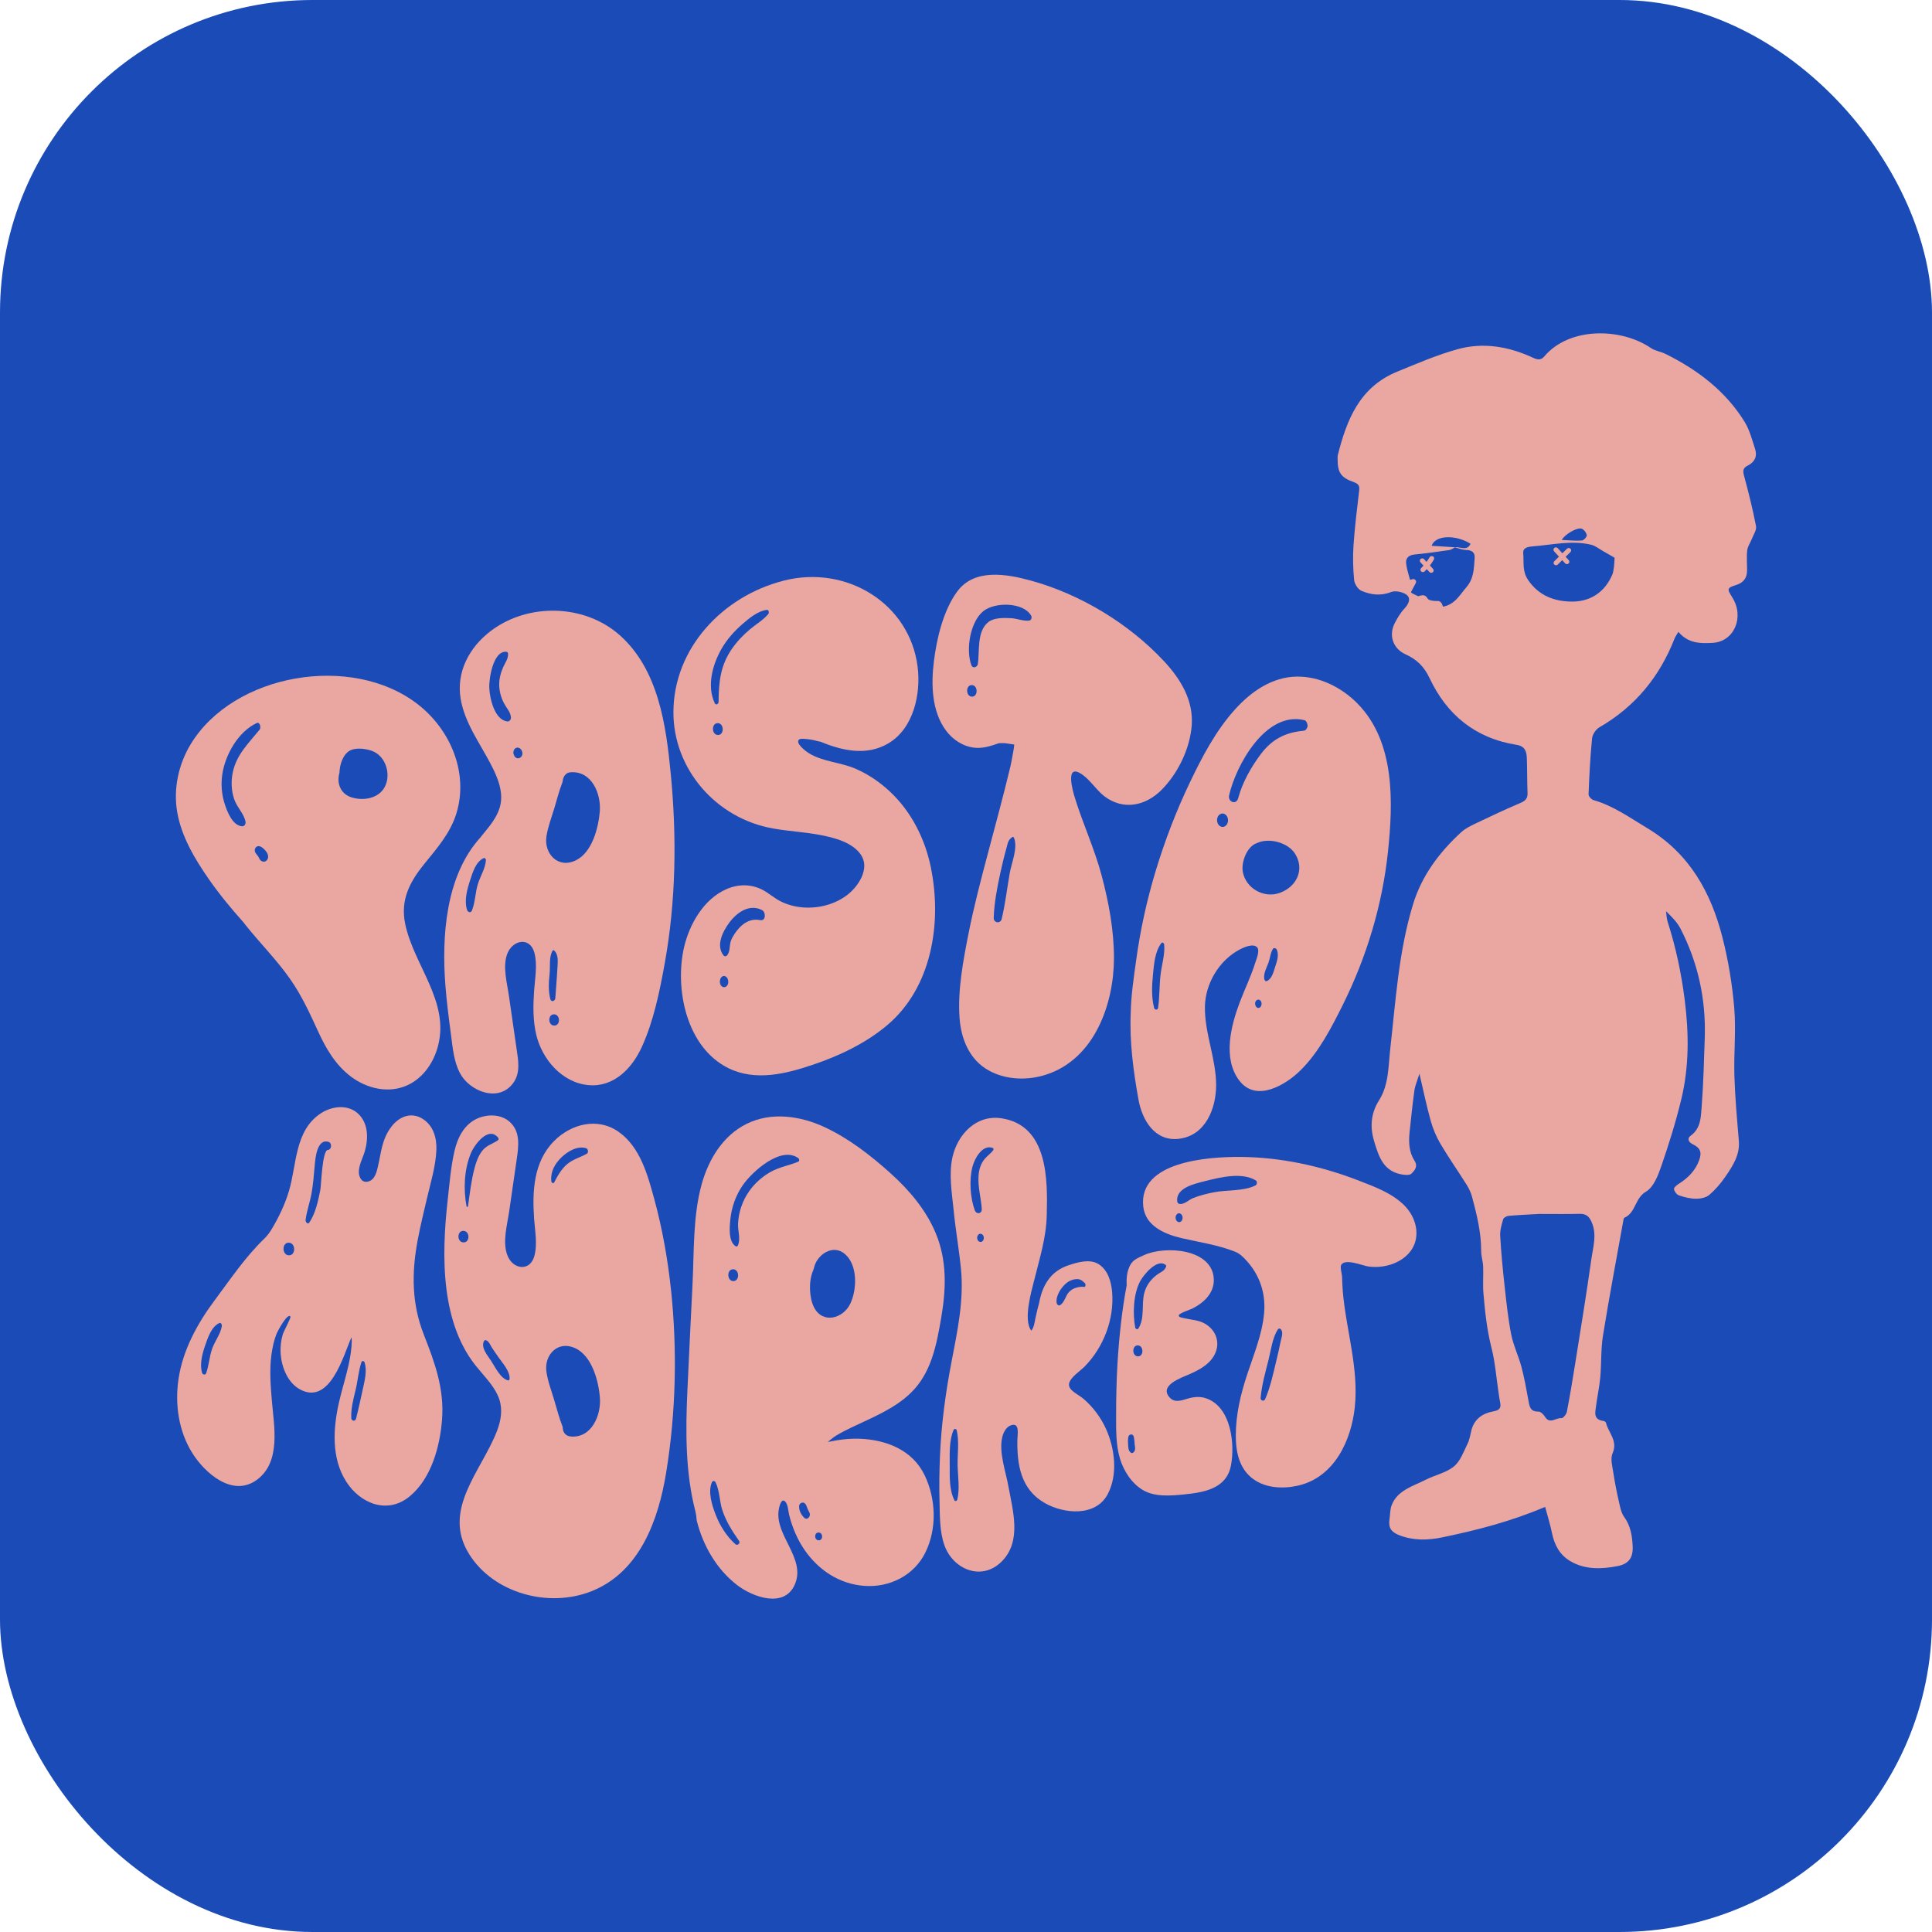 <?xml version="1.0" encoding="UTF-8"?>
<svg id="Ebene_2" data-name="Ebene 2" xmlns="http://www.w3.org/2000/svg" width="1000" height="1000" viewBox="0 0 1000 1000">
  <defs>
    <style>
      .cls-1 {
        fill: #eaa7a2;
      }

      .cls-1, .cls-2 {
        stroke-width: 0px;
      }

      .cls-2 {
        fill: #1b4bb6;
      }
    </style>
  </defs>
  <rect class="cls-2" x="0" width="1000" height="1000" rx="161.76" ry="161.76"/>
  <g>
    <g>
      <path class="cls-1" d="M236.19,421.15c6.49-20.93-2.93-43.5-20.1-56.74-34.11-26.31-95.21-15.86-117.44,20.88-6.25,10.34-8.95,22.87-6.98,34.74,2.12,12.79,9.12,24.55,16.5,35.13,5.43,7.79,11.47,15.09,17.79,22.17.3.39.59.78.9,1.17,7.56,9.51,16.22,18.14,23.2,28.08,6.04,8.6,10.21,17.72,14.55,27.19,4.06,8.87,9.02,17.45,17.05,23.49,8.23,6.19,19.5,8.93,29.23,4.44,8.35-3.85,13.67-11.92,15.86-20.44,5.94-23.02-12.53-41.64-17.01-62.97-2.6-12.37,2.23-21.72,9.92-31.18,6.56-8.07,13.43-15.93,16.53-25.96ZM125.05,427.67c-4.64-.64-7.14-6.91-8.47-10.71-1.85-5.27-2.34-11.01-1.47-16.51,1.57-9.9,8.13-21.63,17.69-26.17,1.8-.85,2.37,2.4,1.58,3.38-5.66,6.99-11.87,12.8-13.85,21.91-1,4.62-.84,9.45.64,13.96,1.38,4.21,4.98,7.41,5.88,11.66.28,1.34-.49,2.68-2,2.47ZM137.44,445.79c-.94.46-1.81.17-2.55-.47-.48-.41-.65-.95-.93-1.48-.11-.2-.23-.39-.35-.58-.04-.06-.21-.3-.23-.34-.12-.14-.24-.28-.36-.42-.13-.18-.22-.3-.28-.39,0,0-.04-.05-.14-.17-.55-.71-.9-1.5-.67-2.41.29-1.14,1.38-1.84,2.57-1.47.77.24,1.4.73,1.98,1.26,1.13,1.01,2.32,2.56,2.31,4.1,0,.97-.46,1.92-1.37,2.37ZM198.25,408.73c-3.57,4.82-10.74,5.74-16.32,3.98-5.86-1.86-7.74-7.55-6.23-12.68.11-3.82,1.46-8.67,4.62-11.03,3.1-2.31,8.58-1.6,12.02-.41,7.93,2.74,10.65,13.76,5.92,20.14Z"/>
      <path class="cls-1" d="M347.17,400.45c-2.39-24.9-6.3-53.78-26.36-71.64-18.13-16.14-47.26-16.93-66.68-2.3-11.22,8.45-18,21.24-15.71,35.13,2.04,12.34,9.79,22.78,15.49,33.69,2.82,5.4,5.52,11.3,5.51,17.47-.01,7.58-4.77,13.35-9.42,18.98-.47.57-.92,1.14-1.37,1.72-18.09,19.96-20.04,51.42-18.09,76.6.65,8.44,1.74,16.85,2.86,25.24.91,6.76,1.43,13.99,4.7,20.16,5.01,9.44,20.15,15.44,27.64,4.93,3.79-5.32,2.47-11.83,1.6-17.81-1.31-8.99-2.62-17.97-3.89-26.96-.94-6.65-3.32-15.03-1.03-21.61,2.66-7.64,11.95-9.43,14.2-.82,1.65,6.28.27,13.23-.17,19.57-.52,7.63-.66,15.31,1.12,22.81,2.97,12.49,13.21,24.82,27.1,26.05,13.15,1.17,22.51-8.83,27.45-19.58,6.21-13.52,9.31-28.89,11.93-43.38,5.87-32.4,6.27-65.54,3.13-98.24ZM247.37,457.52c-1.41,4.53-1.36,9.46-3.13,13.84-.54,1.33-2.11.79-2.47-.32-1.61-4.93.02-10.68,1.57-15.46,1.27-3.91,2.91-9.55,7.03-11.42.63-.28,1.17.52,1.14,1.03-.28,4.34-2.86,8.19-4.14,12.33ZM262.79,373.43c-6.83-.55-9.34-12.12-9.55-17.52-.18-4.47,1.99-19.3,8.91-18.54.52.06.81.49.83.98.09,2.72-1.4,4.46-2.5,6.91-1.36,3.04-2.21,6.37-2.08,9.7.14,3.61,1.26,7.1,3.13,10.2,1.52,2.52,2.63,3.44,2.94,6.25.09.84-.68,2.09-1.68,2.01ZM268.21,392.5c-.8.05-1.67-.52-1.99-1.22-.14-.31-.29-.63-.39-.96-.16-.5-.14-1.07-.01-1.57.18-.69.54-1.26,1.2-1.59.66-.33,1.26-.25,1.9.08.75.38,1.17,1.21,1.39,1.98.42,1.44-.47,3.17-2.1,3.28ZM286.9,530.84c-3.33,0-3.47-5.83-.15-5.83s3.47,5.83.15,5.83ZM284.48,503.97c.39-3.63-.43-8.77,1.59-11.96.19-.3.54-.21.76-.02,2.58,2.35,1.77,6.76,1.63,9.92-.22,4.91-.73,9.81-1.02,14.71-.09,1.58-2.16,2.28-2.6.48-1.08-4.41-.84-8.65-.36-13.13ZM310.46,419.99c-.7,8.4-3.89,21.17-12.42,25.33-9.25,4.51-16.53-3.54-15.21-12.35.75-5,2.69-9.98,4.15-14.82,1.31-4.35,2.4-8.85,4.08-13.09.12-.3.18-.62.21-.95.23-2.09,1.6-4.16,3.79-4.36,11.3-1.04,16.14,11.26,15.4,20.25Z"/>
      <path class="cls-1" d="M481.82,449c-2.98-14.58-9.91-28.61-20.96-39.05-5.28-4.99-11.28-9.12-18.02-12.05-7.67-3.34-16.86-3.59-24.01-7.95-1.77-1.08-7.53-5.39-5.15-7.23.88-.68,4.49-.09,5.62.04,1.86.21,3.66.9,5.49,1.18,11.27,4.67,23.72,7.4,34.85.92,13.3-7.75,17.05-25.75,15.33-39.64-4.07-32.84-36.8-52.95-69.25-44.7-31.94,8.12-57.03,35.22-57.16,67.97-.12,29.45,21.99,55.17,51.72,60.36,8.07,1.41,16.29,1.82,24.34,3.35,7.28,1.38,16.81,3.86,21.08,10.37,4.55,6.92-1.19,15.91-6.82,20.38-6.11,4.85-14.16,7.12-22,6.81-4.53-.18-9.16-1.3-13.16-3.39-3.08-1.62-5.67-3.97-8.72-5.62-6-3.24-12.76-3.26-18.98-.54-11.82,5.16-19.2,18.23-21.94,30.04-4.96,21.37,1.09,51.98,23.09,62.7,13.97,6.8,29.56,2.88,43.53-1.83,13.67-4.61,27.1-10.99,38.14-20.17,23.65-19.67,28.77-53.51,22.97-81.91ZM371.64,380.43c-3.38,0-3.52-6.13-.16-6.13s3.52,6.13.16,6.13ZM397.7,317.78c-2.61,3.15-6.29,5.22-9.42,7.87-3.55,3-6.73,6.28-9.37,10.08-6.07,8.74-6.89,17.35-6.97,27.54,0,1.07-1.37,1.96-1.97.71-4.24-8.88-1.17-20.05,3.53-28.22,2.76-4.79,6.5-9.03,10.71-12.68,3.44-2.98,8.04-6.9,12.8-7.41.97-.1,1.13,1.59.69,2.12ZM376.77,509.31c-.04.21-.13.41-.26.58-.14.27-.33.5-.59.69l-.51.28c-.37.12-.78.16-1.15.03-1.08-.39-1.58-1.42-1.66-2.48-.03-.46.05-.92.15-1.36.23-.95.89-1.8,1.95-1.88.48-.04.94.21,1.27.51.38.34.66.79.78,1.28.11.44.22.9.19,1.36.02.35-.03.69-.16,1.01ZM393.5,476.27c-5.22-1.11-9.45,1.86-12.36,5.8-1.51,2.04-2.87,4.13-3.24,6.66-.28,1.97-.2,3.52-1.21,5.31-.46.82-1.52,1.38-2.25.42-3.99-5.22-.31-12.38,3.07-16.94,3.81-5.12,10.28-9.87,16.9-6.47,2.1,1.08,2.04,5.83-.92,5.2Z"/>
      <path class="cls-1" d="M602.23,341.97c-17.86-19.1-42.86-34.33-68.45-41.4-12.81-3.54-29.59-6.51-38.47,5.78-7.14,9.88-10.49,24.25-11.94,36.05-1.45,11.79-1.18,25.71,6.28,35.75,3.52,4.73,8.85,8.28,14.91,8.88,4.47.44,8.44-.98,12.47-2.35.61-.03,1.21-.04,1.83-.05,2.04-.01,4.12.51,6.13.75-.13,1.04-.23,1.99-.27,2.19-.6,3.54-1.23,7.07-2.07,10.57-3.42,14.19-7.26,28.3-11,42.41-3.77,14.22-7.55,28.47-10.39,42.91-2.75,13.97-5.61,29.06-4.6,43.33.77,10.85,5.03,21.77,15.25,27.36,8.91,4.87,19.94,5.19,29.53,2.09,25.26-8.17,35.11-36.84,35.15-60.27.02-14.37-2.68-28.9-6.37-42.78-3.69-13.86-9.74-26.82-13.94-40.48-.99-3.2-4.77-16.55,2.49-12.67,4.93,2.63,8.39,8.7,12.86,12.1,9.76,7.43,21.25,5.03,29.51-3.22,8.58-8.56,14.77-21.43,15.69-33.35,1.01-13.13-5.79-24.21-14.59-33.61ZM503.12,360.58c-3.28,0-3.41-5.98-.15-5.98s3.41,5.98.15,5.98ZM522.64,451.97c-1.39,7.87-2.32,15.94-4.17,23.71-.61,2.56-4.19,2.05-4.12-.53.22-7.86,1.81-15.86,3.47-23.54.89-4.1,1.87-8.19,3.02-12.23.74-2.6.79-4.64,3.16-6.11.28-.18.63-.08.77.23,2.26,5.11-1.2,13.13-2.14,18.46ZM532.7,321.22c-3.05.37-6.23-1.08-9.33-1.25-3.64-.2-8.81-.33-11.78,1.99-6.13,4.8-4.46,15.17-5.48,21.78-.25,1.63-2.62,2.43-3.31.62-2.96-7.82-.79-22.37,6.15-28.02,5.95-4.84,20.73-4.73,24.77,2.32.5.87.12,2.43-1.02,2.56Z"/>
      <path class="cls-1" d="M702.73,364.23c-8.16-8.29-19.57-14.22-31.6-14.02-12.76.21-23.52,7.78-31.67,16.74-10.13,11.14-17.31,24.9-23.7,38.29-7.03,14.72-12.87,30-17.58,45.56-4.58,15.13-7.96,30.56-10.1,46.19-1.2,8.73-2.66,18.1-2.82,27.32-.64,15.08,1.34,30.02,4.04,44.96,1.89,10.44,8.42,21.76,21.07,20.15,13.71-1.75,19.03-15.75,19.09-27.52.07-13.85-6-26.98-5.8-40.81.18-11.84,7.25-24.05,18.16-29.71,2.01-1.04,7.04-3.32,8.95-.94,1.4,1.75-.52,6.2-1.07,7.95-2.17,6.98-5.44,13.59-8.02,20.43-4.55,12.08-8.9,28.96-.28,40.4,8.73,11.59,24,2.45,31.86-5.34,9.42-9.33,15.94-22.06,21.74-33.7,12.38-24.84,20.52-51.87,23.41-79.34,2.67-25.34,3.83-56.75-15.7-76.6ZM600.69,504.61c-.66,5.68-.44,11.46-1.28,17.11-.17,1.15-1.73,1.1-2.01.05-1.5-5.56-1.17-11.59-.63-17.27.51-5.34.98-11.82,4.28-16.29.6-.82,1.47.01,1.53.72.45,5.17-1.3,10.53-1.89,15.68ZM635.42,425.82c-.1.42-.28.79-.56,1.13-.23.33-.53.58-.9.74-.32.22-.68.33-1.09.33-.53,0-1.01-.14-1.45-.44-.2-.18-.39-.35-.59-.53-.37-.45-.63-.95-.77-1.52-.04-.31-.08-.61-.12-.92-.03-.47.04-.92.21-1.34.1-.42.28-.79.56-1.13.23-.33.53-.58.9-.74.32-.22.68-.33,1.09-.33.53,0,1.01.14,1.45.44.2.18.39.35.59.53.37.45.63.95.77,1.52.04.31.08.61.12.92.03.47-.04.92-.21,1.34ZM652.95,519.97c-.02.07-.04.15-.06.22-.04.25-.13.48-.27.69-.1.21-.25.38-.44.53-.13.07-.25.14-.38.21-.14.03-.28.05-.43.08-.23.01-.44-.04-.63-.16-.15-.05-.27-.13-.36-.25-.19-.15-.33-.33-.43-.55-.06-.16-.12-.32-.17-.47-.02-.07-.04-.15-.06-.22-.17-.67-.06-1.46.38-2.02.14-.2.31-.34.53-.44.19-.13.4-.2.64-.19.31,0,.6.09.85.26.12.11.23.21.35.32.22.27.37.57.45.9.09.37.1.73.03,1.1ZM659.93,500.72c-.8,2.46-1.59,5.88-4.19,7.08-.86.4-1.33-.71-1.4-1.3-.34-2.84,1.25-5.61,2.22-8.22.82-2.21,1.06-5.3,2.36-7.23.18-.26.44-.34.75-.28.14.03.27.05.41.08.58.11.88.81,1.02,1.28.86,2.88-.28,5.83-1.18,8.58ZM662.65,462.07c-8.43,3.18-17.93-2.31-19.4-10.92-.83-4.86,2.11-13,7.24-14.73,6.24-3,15.97-.39,19.67,5.23,5.24,7.98,1.36,17.06-7.51,20.41ZM676.49,376.81c-.3.74-.86,1.34-1.71,1.42-9.55.87-16.36,4.4-22.12,12.02-5.05,6.68-9.63,14.81-11.77,22.87-1,3.77-5.47,1.93-4.7-1.48,3.49-15.34,18.81-43.74,38.98-38.88.8.19,1.31,1.2,1.46,1.9l.19.9c.09.43-.2.88-.34,1.24Z"/>
      <path class="cls-1" d="M219.44,690.97c-6.45-16.28-6.42-32.32-3.21-49.31,1.39-7.36,3.17-14.64,4.89-21.93,1.89-7.99,4.42-16.32,4.75-24.55.24-6.14-1.55-12.61-7.17-16.11-5.98-3.72-12.17-1.04-16.07,4.04-5.19,6.75-5.3,13.79-7.23,21.58-.53,2.16-1.48,5.47-3.94,6.56-2.73,1.2-4.61.03-5.42-2.59-1.25-4.06,1.68-8.92,2.79-12.77,1.87-6.53,1.91-14.46-3.5-19.48-5.28-4.91-13.42-3.92-19.11-.26-13.81,8.9-12.56,26.77-16.71,40.47-2.1,6.92-5.19,13.43-8.91,19.62-1.1,1.83-2.41,3.54-3.96,5.04-9.73,9.41-17.46,20.92-25.47,31.66-9.03,12.1-16.56,25.87-18.77,40.82-1.93,13.02.01,26.96,7.13,38.33,6.52,10.41,21,23.27,33.66,13.69,12.33-9.33,8.62-27.65,7.53-40.68-.67-7.97-1.31-16.1-.2-24.07.52-3.73,1.32-7.52,2.78-11.02.43-1.03,5.58-10.77,7.04-8.53.33.5-3.53,7.77-3.85,8.81-1.08,3.48-1.48,7.17-1.19,10.79.54,6.65,3.57,14.5,9.85,17.99,15.6,8.67,22.61-17.49,26.6-26.51,0,0,.07-.13.17-.32.09.7.17,1.36.16,1.85-.03,2.06-.22,4.09-.51,6.13-1.23,8.69-4.14,17.05-6.1,25.59-3.07,13.42-4.05,28.84,3.69,41.01,7.28,11.44,21.41,17.24,32.97,7.62,11.19-9.3,15.59-25.9,16.66-39.58,1.24-15.79-3.63-29.39-9.37-43.89ZM114.83,686.33c-.63,4.17-3.74,7.96-5.11,12.01-1.38,4.08-1.57,8.43-3.02,12.45-.41,1.13-1.88.69-2.14-.27-1.24-4.59.12-9.76,1.64-14.15,1.33-3.85,3.24-9.74,7.31-11.55.93-.41,1.41.85,1.31,1.51ZM149.59,649.75c-3.68,0-3.83-6.54-.17-6.54s3.83,6.54.17,6.54ZM169.68,595.21c-2.93.24-3.38,18.15-3.9,20.77-1.12,5.63-2.41,11.9-5.65,16.78-.86,1.29-2.07-.33-1.96-1.27.58-4.64,2.23-9.14,3.07-13.75.89-4.9,1.23-9.82,1.68-14.77.32-3.55,1.18-13.78,7.12-11.93,1.89.59,1.71,4.01-.35,4.18ZM187.93,718.38c-1.17,5.32-2.29,10.67-3.65,15.94-.41,1.58-2.39,1.22-2.46-.32-.22-5.08,1.11-9.83,2.28-14.75,1.12-4.68,1.45-9.71,3-14.25.31-.92,1.42-.51,1.64.22,1.26,4.22.12,8.95-.81,13.16Z"/>
      <path class="cls-1" d="M347.32,667.76c-1.66-15.86-4.46-31.65-8.66-47.07-3.36-12.33-7.26-27.01-18.53-34.9-10.89-7.62-24.59-4.05-33.39,4.86-10.61,10.74-11.26,26.03-10.3,40.04.43,6.32,1.87,13.32.1,19.56-2.25,7.94-10.93,6.92-13.84-.3-2.82-6.99-.12-16.08.89-23.23,1.27-8.99,2.61-17.97,3.9-26.95.94-6.58,1.94-13.9-3.52-18.96-4.5-4.18-11.56-4.27-16.96-1.85-6.8,3.05-10.19,9.98-11.76,16.75-1.94,8.39-2.6,17.2-3.56,25.73-3.15,28.15-3.92,64.35,16.14,87.35,3.96,4.85,8.61,9.53,10.61,15.5,1.82,5.44.81,11.14-1.2,16.38-7.92,20.62-28.72,40.73-14.46,63.67,12.62,20.3,41.1,28.13,63.39,19.27,25.28-10.05,34.74-37.45,38.66-61.55,5.03-30.93,5.76-63.18,2.5-94.32ZM239.96,643.07c-3.45,0-3.59-5.98-.15-5.98s3.59,5.98.15,5.98ZM245.64,604.55c-1.73,6.48-2.48,13.21-3.4,19.82-.06.43-.69.45-.77.02-1.65-8.86-1.24-18.85,2.18-27.31,1.79-4.43,9.1-14.48,14.2-8.21.29.36.32,1.04-.11,1.33-2.94,2.02-5.94,2.55-8.24,5.59-1.95,2.57-3.05,5.69-3.87,8.76ZM262.88,714.46c-3.94-1.04-6.66-7.03-8.72-10.15-1.8-2.72-5.32-6.73-3.69-10.12.24-.49.82-.69,1.3-.42,1.55.88,1.91,2.28,2.84,3.75,1.09,1.72,2.29,3.37,3.45,5.05,2.19,3.16,5.93,7.15,5.71,11.14-.03.44-.36.9-.88.76ZM290.56,599.1c3.15-3.08,8.23-6.19,12.82-4.78,1.06.33,1.36,2.28.37,2.84-3.34,1.91-7,2.77-10.02,5.26-3.01,2.48-5.07,6.08-6.83,9.48-.48.92-1.44.37-1.53-.45-.54-4.84,1.69-8.94,5.17-12.34ZM295.29,743.51c-2.55-.23-3.88-2.19-3.98-4.22-.02-.37-.07-.73-.2-1.07-1.76-4.47-2.94-9.19-4.32-13.77-1.44-4.77-3.3-9.65-3.98-14.59-1.17-8.49,5.85-16.15,14.79-12.11,8.91,4.02,12.31,17.33,12.92,25.95.62,8.76-4.26,20.82-15.23,19.82Z"/>
      <path class="cls-1" d="M441.02,738.72c10.57-5.06,21.74-9.45,30.26-17.62,10.79-10.34,13.48-25.04,15.88-38.98,2.56-14.89,3.09-29.65-2.84-43.86-5.01-12-13.71-22.31-23.43-31.03-10.21-9.17-21.55-18.01-34.15-23.86-12.48-5.79-27.45-8-40.22-1.7-12.39,6.11-19.73,18.44-23.27,31.07-4.67,16.69-3.95,35.06-4.81,52.21-.92,18.47-1.83,36.94-2.67,55.42-.93,20.56-1.02,41.82,4.14,61.79.35,1.35.53,2.72.63,4.1.03.39.09.8.2,1.21,3.25,12.66,10.15,24.74,20.77,32.94,8.14,6.28,24.6,12.28,29.97-.47,5.69-13.53-10.72-25.3-8.38-38.66.38-2.14,1.55-6.38,3.56-3.79,1.25,1.62,1.33,4.75,1.81,6.65,1.62,6.44,4.26,12.78,8.09,18.28,7.17,10.29,17.97,17.53,30.93,18.43,13.19.91,25.68-5.53,31.46-17.23,6.1-12.35,5.55-27.82-.4-40.12-6.22-12.86-19.53-18.24-33.54-18.82-4.13-.17-8.24.2-12.31.89-1.12.19-2.24.47-3.35.63-.3.04-.59.09-.89.13,1.48-1.14,2.93-2.44,4.35-3.29,2.65-1.59,5.41-3,8.2-4.33ZM380.6,799.24c-4.66-4.2-7.98-9.6-10.22-15.36-1.85-4.74-4.08-11.82-1.87-16.71.35-.77,1.42-.8,1.81-.04,2.22,4.37,2.02,9.93,3.6,14.64,1.94,5.8,5.1,10.78,8.61,15.78.84,1.2-.8,2.7-1.92,1.69ZM379.43,656.97c3.38,0,3.52,6.13.16,6.13s-3.52-6.13-.16-6.13ZM413.15,601.3c-4.91,2.04-9.97,2.75-14.66,5.49-4.19,2.45-7.83,5.72-10.62,9.63-3.56,4.98-5.6,10.98-5.86,17.04-.16,3.72,1.48,7.78-.11,11.22-.2.43-.7.66-1.13.38-3.89-2.48-3.14-10.09-2.74-13.98.64-6.26,2.81-12.36,6.41-17.6,4.71-6.86,19.83-20.69,28.85-13.96.54.4.54,1.5-.13,1.78ZM416.17,785.51c-1.6-1.64-2.76-3.9-2.53-6.2.08-.76.8-1.42,1.53-1.56.84-.16,1.48.32,1.9.97.42.64.55,1.43.88,2.11.35.71.65,1.44,1.02,2.13.94,1.75-1.1,4.28-2.8,2.54ZM423.78,797.27c-2.41,0-2.5-4.04-.1-4.04s2.5,4.04.1,4.04ZM421.28,676.57c-2.37-4.74-2.9-13.33-.37-19.04.16-.37.28-.76.37-1.15,1.44-6.88,9.76-12.77,16.1-7.26,6.67,5.8,6.2,18.43,2.74,25.65-3.74,7.81-14.41,10.65-18.84,1.8Z"/>
      <path class="cls-1" d="M572.48,739.64c-2.71-6.01-6.8-11.5-11.9-15.81-2.63-2.22-8.14-4.32-7.16-7.97.85-3.17,5.7-6.24,7.94-8.51,9.89-10.05,15.45-24.67,14.27-38.58-.46-5.38-2.15-11.54-7.21-14.57-4.49-2.7-10.77-.83-15.37.7-9.66,3.21-13.61,10.89-15.2,19.5-.7,2.5-1.27,5.02-1.85,7.58-.47,2.08-.71,5.08-2.21,6.75-4.36-5.69.25-20.98,1.54-26.21,2.79-11.34,6.16-21.69,6.46-33.42.47-18.16.83-46.58-23.41-50.27-13.12-2-22.68,8.36-25.34,19.92-2.06,8.96-.31,18.9.59,27.9,1.01,10.18,2.81,20.29,3.79,30.46,1.54,16.06-1.9,32.02-4.91,47.73-3.12,16.28-5.34,32.64-6,49.2-.31,7.67-.44,15.35-.22,23.03.21,7.44,0,15.59,2.53,22.72,4.41,12.49,19.23,18.85,29.66,8.43,10.48-10.47,5.77-26.21,3.47-38.87-1.4-7.7-5-17.65-3.21-25.4.55-2.39,1.97-5.35,4.54-6.23,4.71-1.63,3.34,4.86,3.3,7.61-.19,12.85,1.78,25.56,14.19,32.64,10.04,5.73,26.41,7.14,32.59-4.61,5.35-10.17,3.67-23.62-.88-33.72ZM495.45,776.27c-.17.67-1.1.96-1.46.25-2.69-5.36-2.42-12.27-2.42-18.11,0-5.82-.35-12.82,2-18.27.35-.82,1.46-.59,1.64.21,1.32,5.73.35,12.11.45,17.96.1,5.81,1.24,12.29-.21,17.96ZM509.1,641.5c-.06.25-.17.49-.34.69-.14.2-.32.35-.54.45-.19.13-.41.2-.66.2-.32,0-.61-.09-.88-.27l-.36-.32c-.23-.28-.38-.59-.47-.93-.03-.19-.05-.38-.08-.57-.02-.29.02-.56.13-.82.06-.25.17-.49.34-.69.14-.2.32-.35.54-.45.19-.13.41-.2.66-.2.32,0,.61.09.88.27.12.11.24.22.36.32.23.28.38.59.47.93.03.19.05.38.08.57.02.29-.02.56-.13.82ZM514.1,595.35c-1.25,1.66-2.9,2.76-4.26,4.32-2.31,2.66-3.17,5.82-3.37,9.23-.33,5.72,1.33,11.18,1.69,16.83.16,2.59-2.77,3-3.62.7-2.4-6.55-2.95-15.82-1.19-22.56,1.07-4.07,5.05-11.66,10.48-9.71.45.16.52.85.27,1.19ZM548.57,675.59c-.72.4-1.53-.49-1.64-1.1-.63-3.6,2.27-8.09,5.02-10.36,1.43-1.18,3.2-1.93,5.08-2.06,2.15-.15,2.96.7,4.43,2,.62.55.59,2.34-.61,2.02-1-.26-2.98.18-3.93.45-1.4.4-2.65,1.2-3.62,2.24-1.87,2-2.28,5.46-4.72,6.81Z"/>
      <path class="cls-1" d="M624.33,723.78c-3.1-1.07-6.21-.82-9.32.07-3.37.96-6.99,2.52-9.73-.65-5.33-6.16,6.14-10.05,10.19-11.82,5.51-2.42,11.32-5.52,13.68-11.29,2.48-6.06-.26-12.31-6.07-15.28-3.03-1.54-6.28-1.65-9.54-2.39-1.23-.28-3.66-.51-3.38-1.66.27-1.08,5.8-2.84,6.93-3.41,6.05-3.02,11.41-8.08,11.17-15.19-.54-15.87-25.3-17.59-36.24-12.45-2.66,1.25-5.31,2.17-6.85,4.8-1.79,3.06-2.22,6.98-1.99,10.68-2.54,13.4-3.96,27.13-4.77,40.65-.53,8.91-.7,17.83-.71,26.75,0,7.45-.16,15.28,2.02,22.46,1.92,6.31,5.95,12.68,11.82,16.19,6.08,3.65,14.36,2.97,21.17,2.29,10.57-1.05,22.09-2.99,24.42-14.95,2.15-11.04.16-30.33-12.81-34.8ZM587.14,751.23c-.35.59-1.17,1.22-1.87.64-1.19-1-1.23-2.29-1.34-3.74-.11-1.47-.21-2.94.11-4.4.35-1.62,2.42-1.75,2.81-.07.29,1.28.32,2.56.45,3.86.13,1.25.53,2.55-.15,3.71ZM589.03,702.05c-3.14,0-3.27-5.67-.14-5.67s3.27,5.67.14,5.67ZM603.6,655.56c-.99,2.56-2.86,2.75-5.06,4.48-3.1,2.43-5.26,5.42-6.25,9.17-1.56,5.92.34,13.03-3.04,18.41-.48.76-1.54.22-1.67-.49-1.33-7.23-.98-17.34,2.57-23.97,1.8-3.36,8.93-12.09,13.28-8.33.21.18.27.47.17.73Z"/>
      <path class="cls-1" d="M727.83,624.93c-6.25-6.99-16.02-10.56-24.65-13.9-19.53-7.55-40.47-12.11-61.55-12.21-16.16-.07-52.56,2.28-49.87,25.78,1.13,9.88,10.97,14.2,19.79,16.25,9.41,2.18,18.77,3.49,27.68,7.01,1.4.55,2.67,1.4,3.76,2.42,7.88,7.34,12.36,17.52,11.32,29.33-.97,10.95-5.35,21.44-8.77,31.81-3.38,10.26-5.87,20.64-5.89,31.48-.01,8.48,1.66,17.33,9.08,22.69,6.56,4.75,15.51,5.12,23.23,3.34,18.77-4.33,27.49-23.53,29.28-40.57,2.13-20.24-4.48-39.83-6.2-59.83-.22-2.58-.29-5.14-.39-7.72-.06-1.45-1.14-5.05-.42-6.16,2.19-3.41,11.05.48,14.08.89,7.63,1.05,16.35-1.37,21.32-7.36,5.8-6.99,3.93-16.83-1.81-23.25ZM611.97,631.13c-.06.27-.18.52-.36.75-.15.22-.34.38-.57.49-.2.14-.43.22-.69.21-.34,0-.65-.1-.92-.29-.13-.12-.25-.23-.38-.35-.24-.3-.4-.63-.49-1-.03-.2-.05-.41-.08-.61-.02-.31.03-.6.13-.89.06-.27.18-.52.36-.75.15-.22.34-.38.57-.49.2-.14.43-.22.69-.21.34,0,.65.1.92.29l.38.35c.24.3.4.63.49,1l.08.61c.02.31-.03.6-.13.89ZM649.8,613.59c-6.13,3.09-14.82,2.18-21.59,3.56-3.59.73-7.34,1.61-10.73,3.01-2.24.92-4.43,3.33-6.91,2.99-.61-.08-1.12-.5-1.21-1.13-1.05-7.28,9.29-9.39,14.78-10.78,7.64-1.93,18.73-4.61,25.86-.26.89.54.67,2.19-.19,2.62ZM662.91,694.14c-.67,3.37-1.45,6.72-2.26,10.06-1.63,6.74-3.06,13.71-5.86,20.09-.56,1.26-2.41.63-2.3-.65.56-6.64,2.4-13.13,4.06-19.6,1.27-4.95,2-11.62,4.89-15.97.5-.75,1.39-.37,1.76.23,1.04,1.71.07,4.07-.28,5.84Z"/>
    </g>
    <g>
      <path class="cls-1" d="M908.92,272.38c-1.68-8.69-3.81-17.32-6.14-25.87-.71-2.6-.85-4.2,1.91-5.56,3.54-1.74,4.96-4.81,3.77-8.47-1.58-4.84-2.86-9.97-5.52-14.25-9.77-15.76-24.13-26.74-40.82-35.02-2.45-1.22-5.44-1.58-7.64-3.08-15.3-10.47-42.16-11.11-55.22,4.44-1.52,1.81-3.3,1.75-5.55.7-12.49-5.85-25.74-8.24-39.14-4.55-10.72,2.95-21.02,7.42-31.33,11.63-19.59,8-26.15,24.97-30.78,43.14-.16.64-.11,1.34-.11,2.01-.02,7.14,1.63,9.65,8.5,12.11,2.25.81,2.94,1.85,2.67,4.16-1.11,9.46-2.29,18.93-2.94,28.43-.41,6-.26,12.08.32,18.06.2,2.03,2.04,4.84,3.88,5.6,4.81,1.99,9.82,2.72,15.22.58,2.23-.88,6.27-.05,8.17,1.52,2.25,1.86.94,4.73-1.24,7.04-2.01,2.13-3.55,4.77-4.93,7.37-3.36,6.36-1.1,13.3,5.54,16.32,5.83,2.65,9.6,6.36,12.42,12.34,8.81,18.72,23.45,31.07,44.94,34.48,4.46.71,5.25,3.45,5.38,6.81.23,6.05.14,12.11.37,18.16.11,2.71-1.01,3.99-3.57,5.08-7.6,3.23-15.08,6.74-22.53,10.3-2.84,1.36-5.86,2.73-8.12,4.8-11.48,10.48-20.57,22.69-25.06,37.47-7.42,24.37-8.96,49.68-11.77,74.77-1.02,9.08-.74,18.62-5.78,26.57-4.55,7.17-4.68,14.47-2.45,21.67,2.16,6.98,4.43,14.79,13.62,16.64,1.8.36,4.5.69,5.49-.25,1.64-1.56,3.61-3.68,1.69-6.69-2.9-4.54-3.12-9.69-2.57-14.86.76-7.2,1.49-14.4,2.5-21.57.37-2.62,1.51-5.13,2.59-8.66,2.11,8.92,3.71,16.76,5.87,24.46,1.15,4.1,2.85,8.17,5.03,11.85,4.27,7.22,9.11,14.11,13.57,21.22,1.21,1.93,2.21,4.08,2.79,6.26,2.45,9.19,4.73,18.41,4.7,28.02,0,2.65.91,5.29,1.02,7.95.19,4.67-.24,9.38.16,14.02.8,9.45,1.81,18.85,4.17,28.14,1.93,7.61,2.49,15.54,3.67,23.33.26,1.72.5,3.46.84,5.17.59,2.96-.79,3.85-3.7,4.38-5.57,1.02-9.71,4.02-11.2,9.69-.62,2.34-.91,4.85-1.98,6.98-2.06,4.14-3.72,9.05-7.12,11.83-4.01,3.28-9.79,4.43-14.6,6.88-6.64,3.39-14.58,5.36-17.61,13.19-.86,2.24-.73,4.83-1.1,7.26-.64,4.24.77,6.53,4.83,8.15,7.35,2.93,14.86,2.78,22.45,1.21,17.89-3.7,35.52-8.23,53.28-15.78,1.28,4.83,2.65,9.17,3.55,13.6,1.25,6.1,3.97,11.24,9.51,14.5,7.57,4.46,15.95,4.15,24.18,2.61,6.07-1.14,8.36-4.39,8.06-10.45-.26-5.27-1.04-10.43-4.39-15.05-1.58-2.17-2.1-5.18-2.72-7.88-1.12-4.9-2.12-9.84-2.86-14.81-.5-3.42-1.69-7.42-.43-10.26,2.85-6.41-2.1-10.55-3.38-15.71-.1-.42-.75-.96-1.2-1.01-5.57-.65-4.39-4.53-3.95-7.89.63-4.93,1.73-9.8,2.17-14.74.64-7.19.25-14.5,1.4-21.6,3.18-19.76,6.92-39.43,10.46-59.14.12-.64.21-1.65.62-1.83,5.97-2.6,5.32-10.05,11.14-13.48,3.94-2.32,6.24-8.25,7.89-13.02,3.95-11.43,7.58-23.02,10.41-34.75,4.14-17.12,3.98-34.48,1.73-51.93-1.75-13.61-4.58-26.93-8.78-40-.56-1.75-.58-3.66-.84-5.49,2.97,2.94,5.76,5.68,7.45,8.96,9.16,17.75,13.23,36.65,12.6,56.48-.39,12.08-.71,24.18-1.64,36.23-.4,5.17-.47,10.8-5.68,14.57-1.89,1.36-1.19,3.29,1.13,4.41,3.82,1.83,4.78,4.09,3.34,8.12-1.93,5.43-5.79,9.34-10.71,12.41-1.03.64-2.5,1.94-2.36,2.71.21,1.21,1.4,2.83,2.54,3.21,2.85.95,5.9,1.72,8.88,1.74,2.32.02,5.2-.59,6.85-2,3.17-2.72,5.97-5.99,8.32-9.43,3.82-5.57,7.57-11.24,6.97-18.52-.93-11.22-1.97-22.45-2.31-33.7-.35-11.67.91-23.43-.07-35.03-1.03-12.26-3.05-24.58-6.09-36.52-5.94-23.29-17.02-43.52-39.05-56.69-8.96-5.36-17.4-11.48-27.68-14.44-1.11-.32-2.63-1.98-2.59-2.97.38-9.66.86-19.33,1.81-28.95.2-2.06,1.95-4.71,3.8-5.77,18.66-10.78,31.21-26.32,38.86-45.84.41-1.03,1.11-1.96,2.03-3.56,5.02,6.01,11.36,6.09,17.86,5.69,11.03-.69,16.44-13.34,10.04-23.51-2.82-4.47-2.81-4.91,2.04-6.45,3.93-1.25,5.57-3.73,5.6-7.5.03-3.5-.31-7.03.09-10.48.24-2.04,1.65-3.94,2.42-5.94.83-2.16,2.51-4.54,2.13-6.52ZM759.01,303.95c-.21.24-.41.48-.61.72-.07.09-.14.17-.21.26-.13.16-.26.32-.39.48-.08.11-.17.21-.25.32-.12.15-.24.31-.36.46-.16.21-.32.41-.49.62-.09.12-.18.23-.27.35-.12.15-.23.29-.35.44-.09.11-.18.22-.27.33-.11.14-.23.28-.34.42-.09.11-.18.22-.27.33-.11.13-.23.27-.34.4-.09.11-.19.21-.28.32-.12.13-.24.26-.36.39-.1.1-.2.21-.3.31-.12.13-.25.25-.38.37-.1.1-.2.19-.3.29-.13.12-.27.24-.41.36-.1.09-.2.18-.31.26-.15.12-.31.24-.46.35-.1.08-.2.15-.31.23-.18.13-.37.25-.56.37-.09.05-.17.11-.26.17-.28.17-.57.33-.87.48-.04.02-.09.04-.13.06-.26.12-.53.24-.81.35-.11.04-.23.08-.35.12-.19.07-.37.14-.57.2-.01,0-.02,0-.03,0-.41.12-.83.23-1.28.32-.13-.33-.27-.83-.5-1.33-.02-.05-.05-.11-.08-.16-.08-.16-.17-.33-.28-.48-.35-.48-1.09-1.03-1.61-.99-1.63.11-4.83-.14-5.45-1.22-.1-.17-.2-.32-.3-.46-.03-.04-.07-.08-.1-.13-.07-.09-.14-.18-.21-.26-.04-.04-.08-.08-.11-.12-.07-.07-.14-.13-.21-.19-.04-.03-.08-.06-.11-.09-.08-.06-.17-.11-.25-.16-.03-.02-.05-.03-.08-.05-.11-.06-.23-.11-.34-.15-.03-.01-.06-.02-.09-.03-.09-.03-.17-.05-.26-.06-.04,0-.09-.01-.13-.02-.08-.01-.15-.02-.23-.02-.05,0-.09,0-.14,0-.08,0-.16,0-.24,0-.72.05-1.48.3-2.27.57l.16-.08c-1.27-.6-2.62-1.11-3.73-1.92-.16-.11.79-1.67,1.23-2.56h0c.39-.75.78-1.5,1.25-2.38.55-1.05-.42-2.24-1.6-1.96h-.04s0,0,0,0c-.46.11-.89.21-1.37.33-.13-.55-.28-1.09-.42-1.62-.14-.52-.28-1.03-.43-1.54-.15-.53-.29-1.05-.42-1.58-.03-.11-.06-.23-.09-.34-.13-.53-.25-1.05-.35-1.58-.02-.09-.03-.18-.05-.28-.1-.55-.19-1.1-.24-1.66-.25-2.7,1.37-4.21,4.41-4.51,5.97-.58,11.92-1.41,17.85-2.28.14-.02.27-.05.41-.09.9-.26,1.75-.87,2.62-1.31-.02,0-.05-.01-.07-.02,0,0,.05-.01.09-.02.02,0,.04,0,.06-.01,0,0,0,0,0,0,.02,0,.03,0,.03,0,0,0,0,0,0,0,0,0,0,0,0,0-3.99-.25-7.97-.49-12.19-.76,1.86-5.65,12.6-5.84,20.13-1.05,0,0,0,.01-.01.02-.12.25-.24.47-.36.67-.04.06-.08.1-.12.16-.09.13-.19.27-.29.38-.05.05-.09.09-.14.13-.1.1-.2.2-.3.28-.04.03-.09.06-.14.09-.11.08-.22.15-.33.21-.04.02-.08.03-.12.05-.12.05-.25.11-.37.14-.03,0-.06.01-.1.02-.14.04-.28.07-.42.09-.01,0-.03,0-.05,0-1.69.2-3.62-.69-5.23-.42-.03.01-.05.03-.08.04,1.86.47,3.72,1.27,5.59,1.32,3.02.07,4.82,1.16,4.61,4.15-.36,5.29-.39,10.71-4.25,15.11ZM808.35,279.48c.21-.37.49-.76.83-1.15s.74-.77,1.17-1.15c.44-.38.91-.74,1.41-1.09,1-.69,2.08-1.31,3.11-1.76,1.55-.68,2.98-1,3.82-.68,1.06.4,2.15,1.73,2.51,2.9.05.17.09.33.11.49.11.84-1.6,2.68-2.59,2.74-.84.06-1.68.07-2.53.07-1.69-.01-3.41-.12-5.18-.23-.88-.05-1.78-.11-2.69-.14h0,0ZM823.74,632.39c2.99,6.57.83,13.04-.07,19.43-2.54,18.07-5.51,36.09-8.38,54.12-1.32,8.29-2.7,16.58-4.29,24.83-.25,1.28-1.97,3.37-2.77,3.27-2.83-.35-6.09,3.4-8.59-.78-.69-1.16-2.22-2.64-3.33-2.62-4.38.08-4.64-2.73-5.2-5.76-1.07-5.82-2.09-11.66-3.61-17.37-1.5-5.65-4.16-11.05-5.29-16.75-1.64-8.27-2.5-16.7-3.43-25.08-.96-8.65-1.79-17.32-2.28-26-.16-2.85.74-5.81,1.55-8.62.23-.8,1.8-1.65,2.82-1.74,5.36-.47,10.74-.7,15.87-.99,7.11,0,13.98.11,20.84-.05,3.27-.08,4.87,1.22,6.18,4.1ZM835.4,293.29c-.19,1.44-.36,2.95-.93,4.27-3.86,8.96-11.31,13.87-20.84,13.82-8.95-.04-17.12-2.97-22.7-11.2-3.16-4.66-2.06-9.27-2.52-13.91-.29-2.99,3.08-3.32,4.97-3.47,10.02-.79,20.04-3.23,30.11-.87,2.23.52,4.19,2.15,6.25,3.31,2.06,1.15,4.09,2.35,5.97,3.44-.09,1.4-.1,3.01-.31,4.59Z"/>
      <g>
        <path class="cls-1" d="M812.86,284c-.5-.44-1.28-.49-1.78,0-.8.79-1.6,1.58-2.4,2.37-.82-.9-1.65-1.79-2.47-2.69-.44-.48-1.33-.47-1.78,0-.48.51-.47,1.22,0,1.72.83.9,1.66,1.8,2.49,2.71-.81.8-1.62,1.6-2.43,2.4-.46.46-.5,1.28,0,1.72.5.44,1.28.49,1.78,0,.78-.77,1.55-1.54,2.33-2.3.52.57,1.04,1.13,1.56,1.7.44.48,1.33.47,1.78,0,.48-.51.47-1.22,0-1.72-.53-.57-1.05-1.14-1.58-1.71.83-.82,1.66-1.65,2.5-2.47.46-.46.5-1.28,0-1.72Z"/>
        <path class="cls-1" d="M741.69,287.97c-.59-.3-1.38-.16-1.72.44-.48.84-1.02,1.64-1.59,2.42-.45-.49-.9-.97-1.34-1.46-.44-.48-1.33-.47-1.78,0-.48.51-.47,1.22,0,1.72.52.56,1.03,1.12,1.55,1.68-.4.44-.81.87-1.23,1.28-.47.45-.5,1.28,0,1.72.5.45,1.28.48,1.78,0,.39-.38.77-.78,1.14-1.18.47.51.94,1.03,1.42,1.54.44.48,1.33.47,1.78,0,.48-.51.47-1.22,0-1.72-.53-.57-1.06-1.15-1.59-1.72.75-.97,1.44-1.99,2.05-3.05.32-.56.16-1.36-.45-1.67Z"/>
      </g>
    </g>
  </g>
</svg>